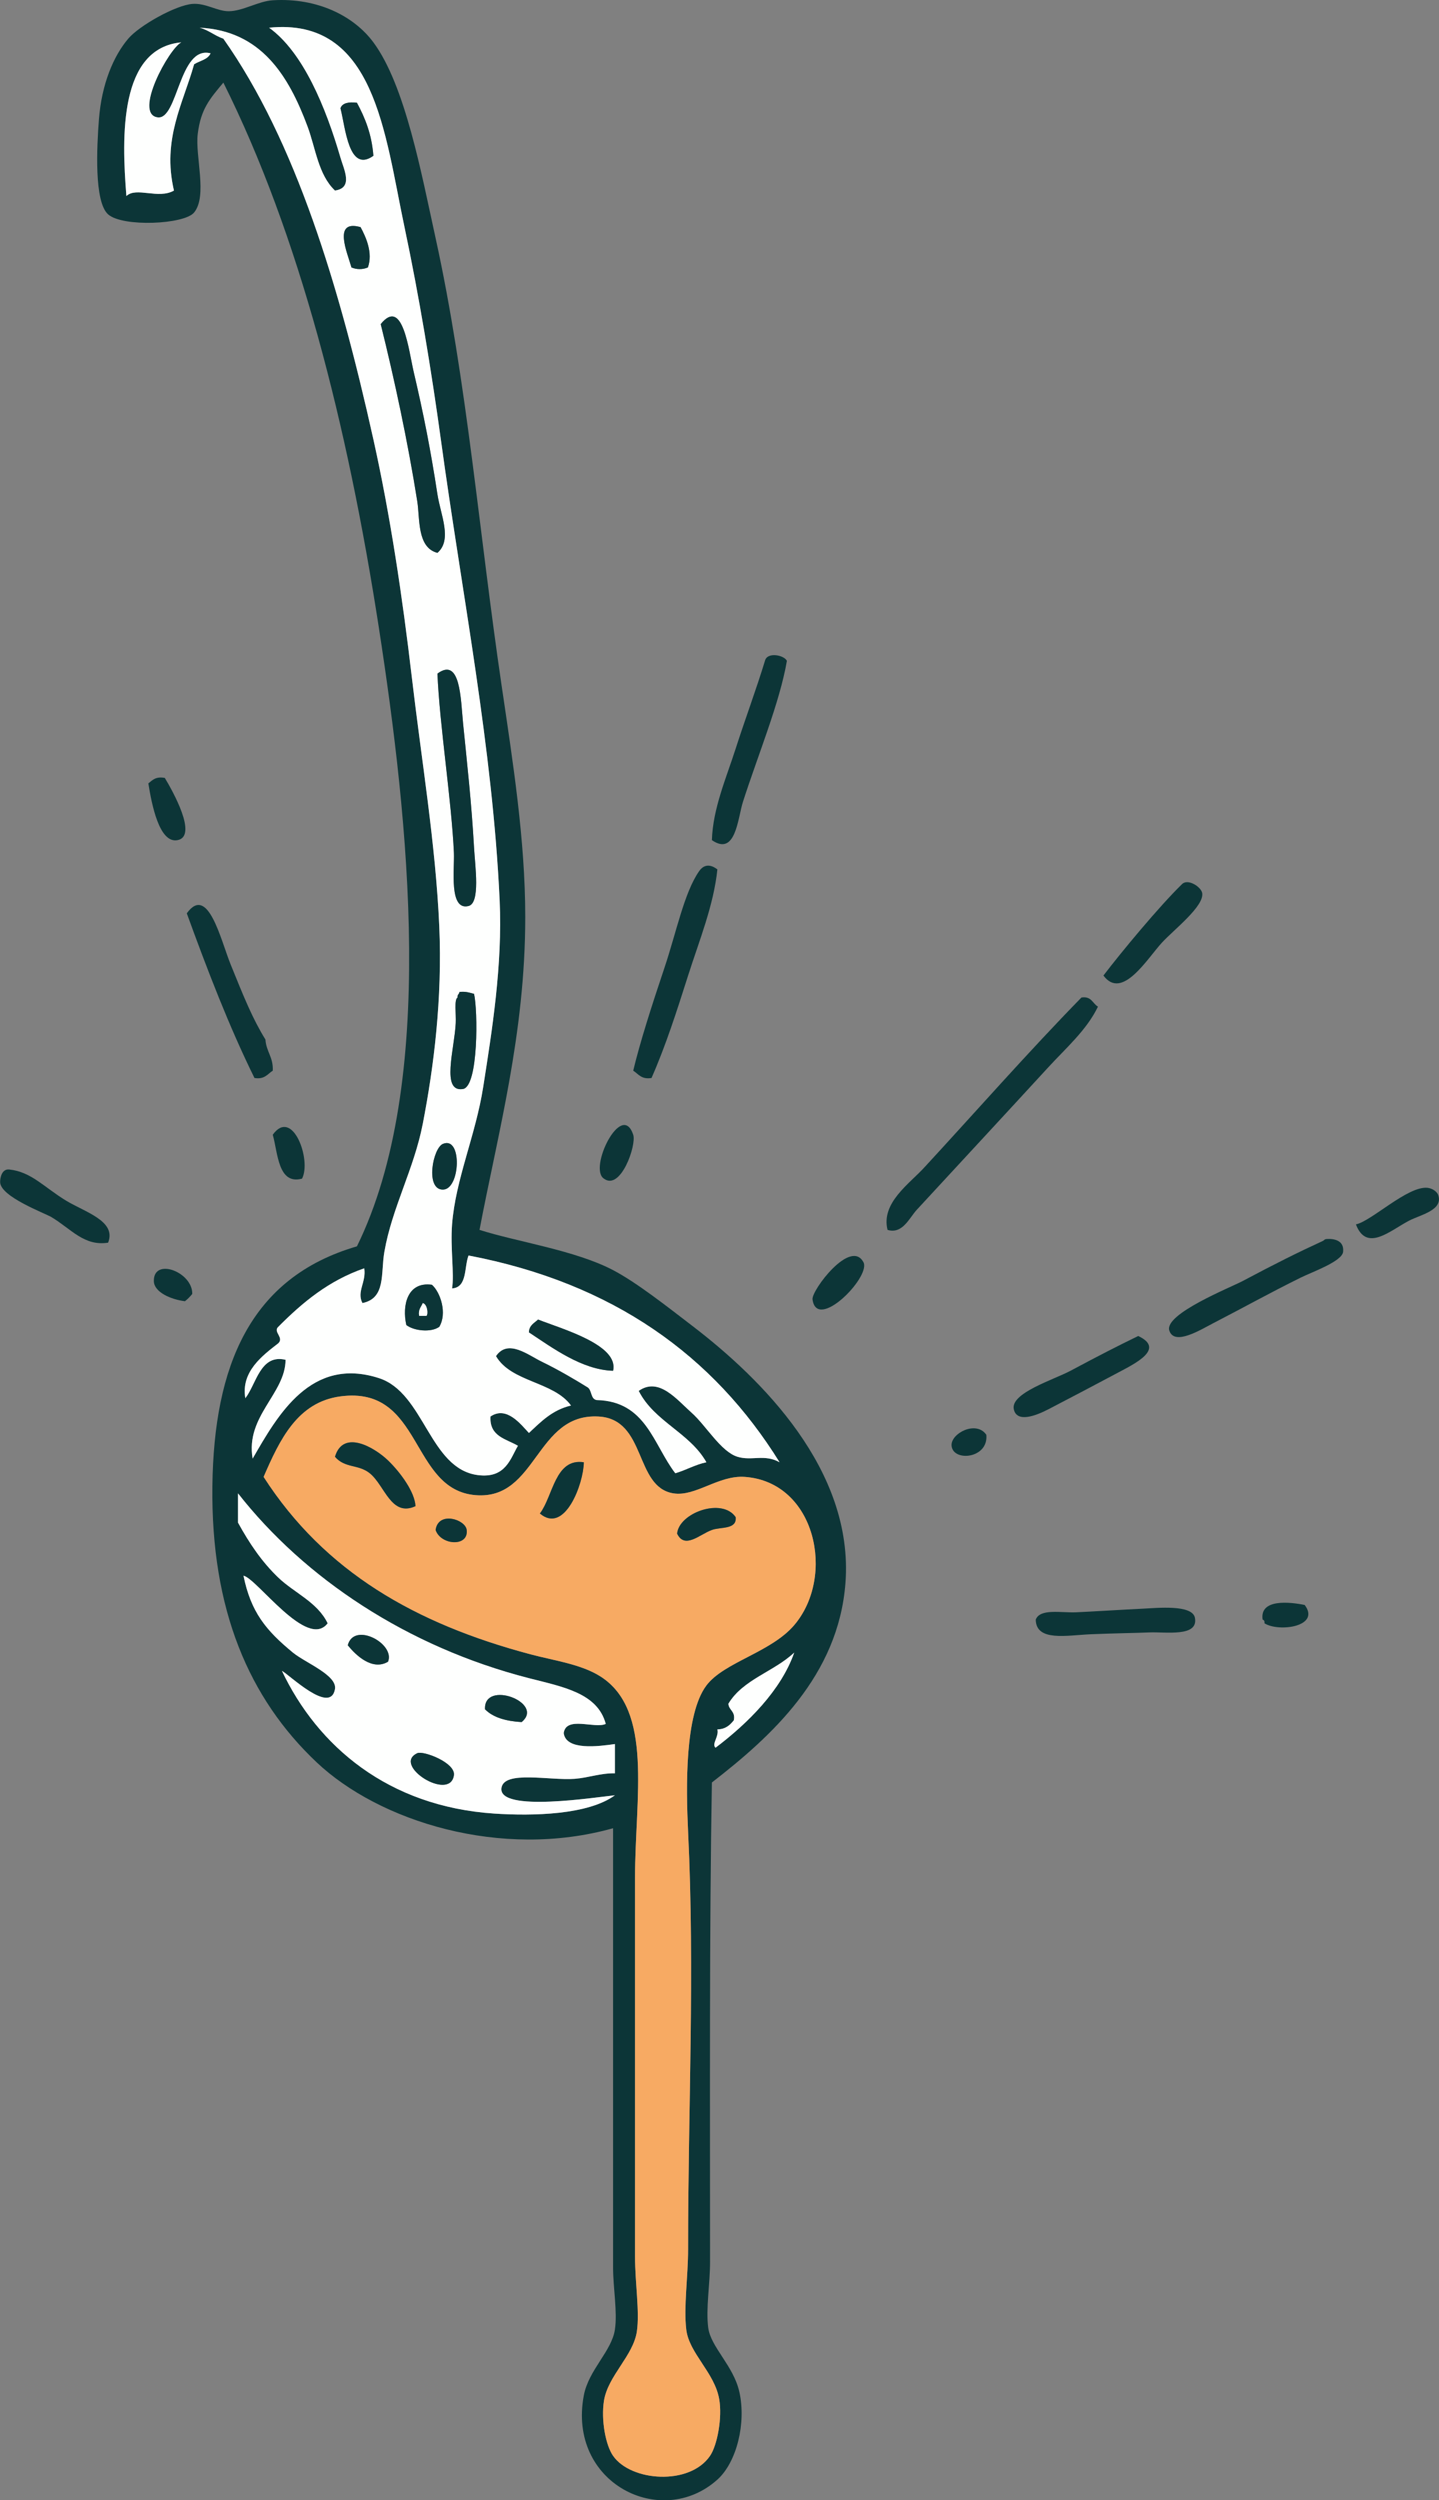 <?xml version="1.0" encoding="UTF-8"?><svg xmlns="http://www.w3.org/2000/svg" xmlns:xlink="http://www.w3.org/1999/xlink" height="3691.1" preserveAspectRatio="xMidYMid meet" version="1.0" viewBox="-0.2 0.0 2124.5 3691.1" width="2124.5" zoomAndPan="magnify"><rect x="-0.2" y="0.0" width="2124.5" height="3691.1" fill="#808080" stroke="none"/><defs><clipPath id="a"><path d="M 143 0 L 1249 0 L 1249 3691.129 L 143 3691.129 Z M 143 0"/></clipPath><clipPath id="b"><path d="M 2001 1753 L 2124.25 1753 L 2124.25 1828 L 2001 1828 Z M 2001 1753"/></clipPath></defs><g><g clip-path="url(#a)" id="change1_32"><path d="M 1088.629 2150.59 C 1064.152 2143.078 1042.191 2104.539 1021.109 2085.77 C 998.711 2065.84 972.512 2032.398 942.777 2053.34 C 965.75 2098.781 1018.012 2114.969 1042.691 2158.699 C 1025.621 2162.328 1012.852 2170.238 996.789 2174.91 C 964.309 2132.629 953.727 2068.512 880.633 2066.859 C 871.418 2065.27 873.977 2051.91 867.117 2047.941 C 849.496 2036.949 824.277 2022.07 799.59 2010.109 C 779.441 2000.359 749.723 1976.039 732.062 2002.02 C 754.574 2040.73 817.105 2039.418 842.82 2074.949 C 815.062 2081.418 798.375 2098.949 780.699 2115.469 C 768.566 2102.559 747.734 2075.02 723.953 2091.148 C 722.219 2120.82 746.887 2124.059 764.473 2134.379 C 753.445 2152.727 746.555 2183.137 705.043 2177.609 C 633.582 2168.059 626.359 2056.07 559.18 2034.449 C 459.117 2002.199 410.152 2088.391 372.805 2153.277 C 361.926 2090.707 421.176 2057.539 421.418 2007.418 C 384.031 1998.539 378.332 2043.129 362 2064.148 C 355.25 2024.969 387.297 2001.211 410.613 1983.098 C 419.684 1974.68 402.52 1966.25 410.613 1958.789 C 446.086 1923.129 484.738 1890.648 537.574 1872.371 C 540.855 1892.477 526.035 1906.777 534.887 1923.691 C 569.727 1916.52 561.707 1880.199 567.273 1848.051 C 578.594 1782.809 611.094 1725.699 623.996 1658.957 C 640.188 1575.449 653.055 1474.52 648.316 1367.23 C 643.008 1246.535 622.27 1123.641 607.812 999.84 C 593.805 880.094 575.867 760.215 551.066 648.711 C 500.98 423.191 436.367 208.316 329.574 57.113 C 316.797 52.766 308.062 44.41 294.453 40.879 C 384.492 45.227 425.473 110.488 453.844 186.758 C 465.828 219.047 469.734 258.086 494.348 281.32 C 521.684 277.383 507.711 250.75 502.457 232.68 C 480.41 156.887 446.895 76.75 397.102 40.879 C 553.305 25.141 567.551 196.402 597.012 335.328 C 618.543 437.027 636.734 546.898 651.023 651.406 C 681.625 875.273 727.254 1104.234 737.465 1329.391 C 741.801 1424.656 726.238 1521.566 713.152 1604.93 C 702.02 1676.047 672.355 1740.938 667.23 1807.527 C 664.555 1842.371 670.711 1880.848 667.23 1902.078 C 689.957 1900.48 684.832 1871.059 691.543 1853.449 C 905.52 1894.289 1053.129 2001.52 1150.762 2158.699 C 1128.34 2146.129 1109.871 2157.109 1088.629 2150.59 Z M 1172.371 2399.109 C 1137.91 2439.551 1068.629 2453.711 1042.691 2488.258 C 1010.801 2530.742 1012.52 2637.641 1015.699 2704.34 C 1025.699 2913.242 1015.672 3108.258 1015.699 3320.23 C 1015.699 3361.191 1008.961 3405.57 1012.988 3439.102 C 1017.219 3474.25 1054.711 3502.332 1061.609 3541.75 C 1066.379 3568.988 1058.82 3609.789 1048.109 3625.48 C 1017.922 3669.762 931.348 3663.422 904.93 3625.48 C 893.664 3609.289 887.141 3572.238 891.434 3544.441 C 897.168 3507.379 934.852 3477.762 940.062 3441.789 C 944.328 3412.352 937.379 3371.961 937.355 3331.051 C 937.32 3154.367 937.379 2949.32 937.355 2771.879 C 937.34 2653.121 964.66 2524.52 886.031 2474.73 C 857.59 2456.738 818.156 2451.559 783.387 2442.32 C 612.883 2397.039 479.062 2320.23 388.988 2180.297 C 412.66 2125.828 438.805 2069.879 502.457 2061.438 C 624.551 2045.289 604.457 2199.699 702.348 2207.309 C 792.898 2214.348 790.281 2086.117 883.344 2091.148 C 954.758 2095.02 935.938 2195.438 994.078 2204.617 C 1026.801 2209.758 1060.672 2177.5 1099.441 2180.297 C 1204.109 2187.859 1233.832 2326.918 1172.371 2399.109 Z M 1056.211 2580.098 C 1050.031 2574.609 1061.52 2563.941 1058.922 2553.078 C 1071.191 2552.762 1077.648 2546.609 1083.211 2539.578 C 1085.812 2526.18 1076.02 2525.168 1075.141 2515.25 C 1096.668 2479.188 1142.852 2467.738 1172.371 2439.629 C 1153.102 2495.098 1103.922 2544.059 1056.211 2580.098 Z M 907.637 2617.91 C 886.387 2617.449 869.258 2624.398 848.203 2626.031 C 811.703 2628.832 743.934 2613.141 740.16 2639.52 C 734.902 2676.281 881.461 2652.852 907.637 2650.32 C 868.266 2679.191 786.781 2681.18 729.371 2677.328 C 572.289 2666.801 468.664 2577.469 416.016 2466.641 C 426.711 2472.191 487.617 2531.91 494.348 2493.641 C 497.977 2473.051 450.672 2454.781 432.219 2439.629 C 392.09 2406.609 370.168 2379.551 359.27 2326.156 C 379.07 2330.129 453.363 2436.07 483.543 2396.422 C 468.609 2365.168 434.27 2351.598 410.613 2328.867 C 386.387 2305.629 368.305 2278.891 351.199 2247.828 C 351.199 2233.43 351.199 2219.02 351.199 2204.617 C 449.402 2329.891 600.828 2431.301 780.699 2477.438 C 831.32 2490.43 881.938 2499.379 894.129 2544.957 C 877.664 2552.488 835.762 2532.781 832.02 2558.48 C 835.336 2584.617 883.449 2578.168 907.637 2574.68 C 907.637 2589.102 907.637 2603.5 907.637 2617.91 Z M 286.363 94.91 C 270.305 152.52 238.836 205.281 256.625 281.32 C 233.492 294.59 200.973 275.387 186.406 289.406 C 179.184 199.938 176.211 71.199 267.449 62.504 C 249.031 71.836 196.715 167.961 232.332 173.262 C 262.676 177.789 263.961 66.762 310.656 78.719 C 306.582 88.16 294.512 89.566 286.363 94.91 Z M 1023.801 1958.789 C 982.926 1927.398 939.348 1893.121 904.93 1875.059 C 848.812 1845.598 762.887 1833.297 707.746 1815.637 C 734.684 1673.66 775.312 1526.637 775.277 1353.711 C 775.258 1239.738 756.934 1124.59 740.16 1010.664 C 706.918 784.691 689.039 561.754 642.914 351.543 C 621.844 255.438 597.879 125.684 551.066 62.504 C 522.48 23.895 468.848 -3.617 402.504 0.391 C 381.543 1.637 358.258 16.422 337.664 16.582 C 320.445 16.738 303.375 4.148 283.652 5.781 C 258.949 7.84 205.707 37.594 189.117 57.113 C 167.512 82.477 149.887 123.918 145.887 175.977 C 142.734 216.828 138.59 297.922 159.402 316.445 C 180.855 335.512 271.891 331.41 286.363 313.727 C 306.438 289.156 287.668 230.598 291.762 197.582 C 296.262 160.988 309.348 146.156 329.574 121.945 C 441.328 345.77 512.949 627.426 559.18 926.902 C 603.094 1211.5 645.051 1599.207 526.758 1839.957 C 369.172 1885.84 315.527 2016.289 313.371 2193.82 C 311.141 2376.527 367.402 2507.34 467.336 2601.711 C 559.551 2688.781 739.18 2745.5 904.93 2698.961 C 904.93 2907.16 904.93 3139.289 904.93 3347.258 C 904.93 3378.168 911.586 3412.922 907.637 3439.102 C 902.809 3471.23 868.855 3498.539 861.719 3536.34 C 837.363 3665.762 976.031 3734.961 1058.922 3660.602 C 1087.422 3635.031 1101.762 3577.191 1091.328 3530.941 C 1082.59 3492.27 1049.109 3465 1045.402 3436.391 C 1041.73 3408.07 1048.109 3371.812 1048.109 3339.172 C 1048.09 3103.988 1047.043 2847.211 1050.812 2631.43 C 1138.082 2563.789 1237.621 2474.141 1248 2336.98 C 1260.691 2169.457 1122.422 2034.578 1023.801 1958.789" fill="#0c3537"/></g><g id="change2_1"><path d="M 904.93 2023.633 C 859.152 2022.328 815.48 1989.828 780.695 1966.902 C 781.012 1956.43 788.645 1953.262 794.191 1948.012 C 829.105 1961.828 913.98 1985.371 904.93 2023.633 Z M 653.715 1756.191 C 627.352 1756.328 638.691 1694.969 653.715 1688.68 C 682.582 1676.609 679.598 1756.062 653.715 1756.191 Z M 648.316 1958.789 C 635.523 1967.75 610.395 1964.469 599.699 1956.102 C 593.141 1927.121 601.23 1891.59 637.508 1896.68 C 650.359 1908.152 660.168 1939.031 648.316 1958.789 Z M 645.621 994.426 C 679.816 969.191 679.93 1032.281 683.434 1067.387 C 689.773 1130.832 695.82 1183.664 699.652 1251.07 C 701.238 1279.25 709.207 1333.047 691.543 1337.5 C 662.27 1344.898 670.953 1282.332 669.938 1259.188 C 666.621 1183.215 648.629 1069.098 645.621 994.426 Z M 615.906 740.508 C 602.262 653.895 581.93 558.941 561.875 478.512 C 594.539 437.781 603.129 517.242 610.504 548.73 C 625.621 613.254 635.613 664.578 645.621 729.734 C 650.285 760.141 667.965 796.824 645.621 816.145 C 615.371 808.543 619.832 765.516 615.906 740.508 Z M 502.457 159.754 C 505.352 151.859 514.566 150.262 526.754 151.656 C 538.738 173.898 548.672 198.188 551.066 229.992 C 514.605 256.035 509.922 188.832 502.457 159.754 Z M 542.977 394.781 C 535.344 398.109 526.293 398.109 518.66 394.781 C 512.668 373.211 490.457 323.461 532.156 335.336 C 540.082 350.09 550.59 373.098 542.977 394.781 Z M 683.434 1607.621 C 650.543 1613.258 670.785 1548.41 672.629 1510.391 C 673.293 1496.609 670.086 1475.809 675.32 1472.57 C 674.582 1468.199 677.887 1467.918 678.047 1464.461 C 687.305 1463.281 693.164 1465.539 699.652 1467.172 C 705.332 1490.5 706.402 1603.711 683.434 1607.621 Z M 691.543 1853.449 C 684.832 1871.062 689.957 1900.48 667.23 1902.082 C 670.715 1880.852 664.555 1842.371 667.23 1807.531 C 672.352 1740.941 702.02 1676.051 713.148 1604.93 C 726.238 1521.57 741.801 1424.652 737.465 1329.402 C 727.254 1104.25 681.625 875.273 651.023 651.398 C 636.738 546.887 618.543 437.02 597.008 335.336 C 567.551 196.414 553.301 25.145 397.102 40.891 C 446.895 76.738 480.41 156.895 502.457 232.691 C 507.711 250.75 521.684 277.379 494.344 281.316 C 469.734 258.082 465.824 219.039 453.844 186.766 C 425.473 110.5 384.492 45.23 294.453 40.891 C 308.062 44.398 316.797 52.785 329.57 57.105 C 436.367 208.309 500.984 423.188 551.066 648.699 C 575.867 760.211 593.801 880.086 607.812 999.848 C 622.27 1123.637 643.008 1246.527 648.316 1367.234 C 653.051 1474.52 640.184 1575.449 623.996 1658.961 C 611.094 1725.703 578.594 1782.809 567.273 1848.051 C 561.707 1880.203 569.727 1916.52 534.887 1923.688 C 526.035 1906.781 540.855 1892.48 537.574 1872.371 C 484.738 1890.652 446.082 1923.133 410.613 1958.789 C 402.52 1966.25 419.684 1974.68 410.613 1983.102 C 387.293 2001.211 355.25 2024.969 362 2064.152 C 378.332 2043.129 384.031 1998.539 421.418 2007.422 C 421.176 2057.539 361.926 2090.711 372.805 2153.281 C 410.152 2088.391 459.117 2002.199 559.184 2034.453 C 626.359 2056.07 633.582 2168.059 705.039 2177.613 C 746.555 2183.141 753.449 2152.73 764.473 2134.379 C 746.883 2124.062 722.219 2120.82 723.953 2091.152 C 747.734 2075.02 768.562 2102.559 780.695 2115.469 C 798.375 2098.949 815.062 2081.422 842.82 2074.949 C 817.102 2039.418 754.57 2040.73 732.062 2002.02 C 749.727 1976.039 779.441 2000.359 799.59 2010.109 C 824.273 2022.07 849.492 2036.949 867.117 2047.938 C 873.977 2051.91 871.414 2065.27 880.633 2066.859 C 953.727 2068.508 964.309 2132.629 996.789 2174.91 C 1012.852 2170.242 1025.621 2162.332 1042.688 2158.703 C 1018.012 2114.969 965.746 2098.781 942.773 2053.34 C 972.512 2032.402 998.707 2065.84 1021.109 2085.77 C 1042.191 2104.539 1064.148 2143.082 1088.629 2150.59 C 1109.867 2157.109 1128.34 2146.129 1150.758 2158.703 C 1053.129 2001.52 905.516 1894.289 691.543 1853.449" fill="#fefffe"/></g><g id="change2_2"><path d="M 232.332 173.273 C 196.715 167.973 249.031 71.848 267.449 62.523 C 176.211 71.203 179.184 199.941 186.406 289.41 C 200.973 275.387 233.488 294.598 256.625 281.328 C 238.836 205.305 270.305 152.523 286.363 94.934 C 294.508 89.59 306.582 88.168 310.656 78.727 C 263.961 66.773 262.672 177.793 232.332 173.273" fill="#fefffe"/></g><g id="change1_1"><path d="M 502.457 159.758 C 509.922 188.824 514.605 256.055 551.066 229.988 C 548.672 198.207 538.738 173.898 526.754 151.656 C 514.566 150.266 505.348 151.852 502.457 159.758" fill="#0c3537"/></g><g id="change1_2"><path d="M 518.66 394.789 C 526.293 398.113 535.344 398.113 542.977 394.789 C 550.59 373.117 540.082 350.078 532.152 335.348 C 490.457 323.469 512.668 373.219 518.66 394.789" fill="#0c3537"/></g><g id="change1_3"><path d="M 645.621 729.738 C 635.609 664.594 625.621 613.258 610.504 548.73 C 603.129 517.254 594.539 437.797 561.875 478.512 C 581.93 558.949 602.262 653.895 615.906 740.516 C 619.832 765.504 615.367 808.535 645.621 816.16 C 667.965 796.82 650.285 760.156 645.621 729.738" fill="#0c3537"/></g><g id="change1_4"><path d="M 1096.73 1183.539 C 1119.129 1113.824 1151.02 1037.043 1161.562 975.547 C 1157.25 966.906 1132.289 962.102 1129.16 975.547 C 1115.922 1018.859 1099.922 1061.52 1085.922 1105.184 C 1072 1148.664 1052.281 1193.484 1050.812 1240.262 C 1086.18 1264.773 1088.992 1207.633 1096.73 1183.539" fill="#0c3537"/></g><g id="change1_5"><path d="M 691.543 1337.508 C 709.207 1333.047 701.242 1279.262 699.656 1251.07 C 695.824 1183.66 689.773 1130.84 683.434 1067.367 C 679.93 1032.281 679.82 969.191 645.625 994.426 C 648.629 1069.086 666.621 1183.207 669.938 1259.172 C 670.953 1282.316 662.27 1344.887 691.543 1337.508" fill="#0c3537"/></g><g id="change1_6"><path d="M 262.047 1240.277 C 292.332 1234.156 254.285 1167.012 243.133 1148.43 C 229.785 1145.887 224.805 1151.711 218.816 1156.52 C 223.645 1186.469 234.727 1245.789 262.047 1240.277" fill="#0c3537"/></g><g id="change1_7"><path d="M 961.676 1591.418 C 982.582 1544.047 999.133 1492.258 1015.703 1440.156 C 1032.133 1388.469 1053.402 1336.809 1058.922 1283.477 C 1045.074 1272.945 1036.555 1279.473 1031.895 1286.176 C 1009.824 1318.027 998.527 1375.902 980.57 1429.355 C 962.539 1483.102 944.879 1537.859 934.668 1580.602 C 942.375 1585.512 946.648 1593.852 961.676 1591.418" fill="#0c3537"/></g><g id="change1_8"><path d="M 1715.305 1391.527 C 1732.918 1372.402 1777.621 1337.996 1774.742 1318.605 C 1773.375 1309.453 1753.734 1296.645 1745.023 1305.105 C 1711.543 1337.629 1654.457 1406.512 1628.883 1440.164 C 1656.398 1477.258 1693.285 1415.516 1715.305 1391.527" fill="#0c3537"/></g><g id="change1_9"><path d="M 340.375 1423.938 C 325.648 1387.559 306.918 1304.859 275.559 1348.324 C 306.066 1432.121 337.742 1514.82 375.492 1591.418 C 390.52 1593.848 394.797 1585.516 402.504 1580.613 C 403.5 1560.719 392.805 1552.504 391.699 1534.688 C 372.711 1503.871 360.156 1472.836 340.375 1423.938" fill="#0c3537"/></g><g id="change1_10"><path d="M 678.047 1464.453 C 677.887 1467.91 674.582 1468.199 675.32 1472.574 C 670.086 1475.812 673.293 1496.613 672.629 1510.391 C 670.785 1548.414 650.543 1613.254 683.434 1607.625 C 706.402 1603.703 705.332 1490.504 699.656 1467.176 C 693.168 1465.535 687.305 1463.277 678.047 1464.453" fill="#0c3537"/></g><g id="change1_11"><path d="M 1620.785 1486.074 C 1612.785 1481.441 1611.301 1470.336 1596.465 1472.57 C 1518.98 1551.758 1439.195 1642.48 1364.168 1723.781 C 1341.363 1748.48 1300.402 1776.109 1310.133 1815.637 C 1332.344 1822.367 1342.191 1798.02 1353.363 1785.922 C 1419.031 1714.773 1483.625 1645.152 1547.852 1575.203 C 1573.465 1547.316 1604.285 1520.516 1620.785 1486.074" fill="#0c3537"/></g><g id="change1_12"><path d="M 445.73 1740 C 460.074 1712.48 431.574 1634.559 402.504 1675.172 C 410.117 1702.273 410.262 1749.562 445.73 1740" fill="#0c3537"/></g><g id="change1_13"><path d="M 891.434 1740.004 C 916.156 1758.266 939.789 1690.543 934.664 1675.176 C 917.594 1624.027 868.078 1725.09 891.434 1740.004" fill="#0c3537"/></g><g id="change1_14"><path d="M 653.715 1688.688 C 638.688 1694.977 627.352 1756.328 653.715 1756.191 C 679.598 1756.07 682.582 1676.613 653.715 1688.688" fill="#0c3537"/></g><g id="change1_15"><path d="M 97.254 1772.414 C 64.387 1752.367 46.32 1730.117 13.523 1726.488 C 2.5 1725.27 -0.211 1738.871 0.012 1745.398 C 0.785 1766.902 66.211 1791.082 75.648 1796.727 C 104.941 1814.238 123.895 1840.086 159.402 1834.535 C 172.195 1802.527 125.145 1789.406 97.254 1772.414" fill="#0c3537"/></g><g clip-path="url(#b)" id="change1_33"><path d="M 2123.223 1764.324 C 2121.777 1759.855 2115.078 1754.227 2107.023 1753.496 C 2077.82 1750.914 2024.609 1802.703 2001.66 1807.523 C 2017.324 1848.965 2052.043 1816.766 2079.996 1802.105 C 2096.887 1793.281 2130.547 1786.832 2123.223 1764.324" fill="#0c3537"/></g><g id="change1_16"><path d="M 1958.43 1829.145 C 1955.02 1829.398 1954.863 1831.004 1953.023 1831.859 C 1915.352 1849.234 1884.512 1864.551 1834.18 1891.285 C 1816.402 1900.723 1718.426 1939.707 1726.109 1964.195 C 1733.438 1987.484 1772.801 1962.77 1790.969 1953.418 C 1840.523 1927.801 1872.227 1909.793 1920.613 1885.867 C 1937.012 1877.773 1981.199 1862.211 1982.742 1848.051 C 1984.605 1830.895 1968.875 1828.387 1958.43 1829.145" fill="#0c3537"/></g><g id="change1_17"><path d="M 1199.383 1918.273 C 1205.766 1965.742 1283.801 1887.023 1275.004 1864.258 C 1256.574 1826.637 1197.574 1905.039 1199.383 1918.273" fill="#0c3537"/></g><g id="change1_18"><path d="M 226.93 1891.277 C 227.242 1907.613 252 1918.379 272.848 1920.98 C 276.867 1917.805 280.461 1914.199 283.656 1910.172 C 284.172 1877.652 226.246 1855.914 226.93 1891.277" fill="#0c3537"/></g><g id="change1_19"><path d="M 629.418 1942.598 C 625.805 1942.598 622.211 1942.598 618.613 1942.598 C 617.031 1932.895 621.746 1929.539 623.996 1923.699 C 630.633 1925.508 632.273 1939.41 629.418 1942.598 Z M 637.508 1896.684 C 601.23 1891.594 593.141 1927.121 599.699 1956.102 C 610.391 1964.469 635.52 1967.75 648.312 1958.793 C 660.168 1939.031 650.359 1908.152 637.508 1896.684" fill="#0c3537"/></g><g id="change2_3"><path d="M 624 1923.688 C 621.75 1929.543 617.031 1932.883 618.617 1942.598 C 622.211 1942.598 625.805 1942.598 629.418 1942.598 C 632.273 1939.398 630.637 1925.5 624 1923.688" fill="#fefffe"/></g><g id="change1_20"><path d="M 794.191 1948.008 C 788.645 1953.258 781.012 1956.426 780.699 1966.895 C 815.48 1989.832 859.156 2022.332 904.93 2023.625 C 913.98 1985.371 829.105 1961.824 794.191 1948.008" fill="#0c3537"/></g><g id="change1_21"><path d="M 1650.488 2026.34 C 1675.453 2013.027 1720.676 1991.25 1680.203 1972.301 C 1647.512 1988.273 1625.891 1999.312 1580.258 2023.637 C 1555.113 2037.031 1491.477 2056.488 1496.523 2080.355 C 1500.875 2100.898 1529.188 2090.066 1547.848 2080.355 C 1587.488 2059.707 1611.516 2047.094 1650.488 2026.34" fill="#0c3537"/></g><g id="change3_1"><path d="M 1050.816 2258.629 C 1032.965 2265.062 1010.73 2287.578 999.484 2264.051 C 1002.172 2233.379 1065.879 2210.305 1085.922 2239.738 C 1087.883 2258.297 1064.113 2253.855 1050.816 2258.629 Z M 796.883 2234.328 C 816.422 2208.73 819.133 2152.258 861.719 2158.699 C 861.496 2190.039 833.641 2265.656 796.883 2234.328 Z M 642.914 2258.629 C 646.934 2230.336 686.973 2242.98 688.836 2258.629 C 691.879 2284.125 650.434 2281.328 642.914 2258.629 Z M 545.688 2174.902 C 528.746 2161.293 509.148 2167.855 494.348 2150.59 C 506.605 2109.051 553.594 2137.566 572.676 2155.98 C 591.316 2173.953 612.312 2202.996 613.215 2223.512 C 577.102 2240 567.996 2192.836 545.688 2174.902 Z M 994.082 2204.621 C 935.938 2195.434 954.758 2095.016 883.344 2091.148 C 790.285 2086.121 792.902 2214.344 702.352 2207.305 C 604.457 2199.691 624.555 2045.285 502.457 2061.434 C 438.805 2069.875 412.66 2125.832 388.988 2180.297 C 479.062 2320.223 612.887 2397.031 783.391 2442.32 C 818.156 2451.559 857.59 2456.738 886.035 2474.73 C 964.664 2524.52 937.34 2653.117 937.355 2771.879 C 937.379 2949.32 937.32 3154.367 937.355 3331.051 C 937.379 3371.961 944.328 3412.348 940.066 3441.789 C 934.852 3477.762 897.168 3507.379 891.438 3544.441 C 887.141 3572.238 893.664 3609.289 904.93 3625.48 C 931.348 3663.422 1017.918 3669.762 1048.109 3625.48 C 1058.824 3609.789 1066.387 3568.988 1061.609 3541.75 C 1054.715 3502.328 1017.223 3474.25 1012.992 3439.102 C 1008.961 3405.57 1015.699 3361.191 1015.699 3320.23 C 1015.668 3108.258 1025.703 2913.238 1015.699 2704.336 C 1012.527 2637.637 1010.801 2530.738 1042.688 2488.262 C 1068.637 2453.707 1137.914 2439.551 1172.375 2399.113 C 1233.836 2326.918 1204.109 2187.859 1099.445 2180.297 C 1060.672 2177.5 1026.805 2209.758 994.082 2204.621" fill="#f7aa63"/></g><g id="change1_22"><path d="M 1404.68 2134.379 C 1406.891 2158.441 1459.43 2153.391 1456 2118.18 C 1441.148 2096.309 1403 2116.109 1404.68 2134.379" fill="#0c3537"/></g><g id="change1_23"><path d="M 572.676 2155.988 C 553.594 2137.57 506.605 2109.051 494.348 2150.59 C 509.148 2167.859 528.742 2161.301 545.688 2174.91 C 567.992 2192.84 577.098 2240 613.215 2223.52 C 612.312 2203 591.312 2173.961 572.676 2155.988" fill="#0c3537"/></g><g id="change1_24"><path d="M 796.879 2234.328 C 833.641 2265.66 861.496 2190.039 861.719 2158.699 C 819.133 2152.262 816.422 2208.73 796.879 2234.328" fill="#0c3537"/></g><g id="change2_4"><path d="M 769.875 2542.281 C 746.922 2540.91 727.914 2535.621 715.844 2523.379 C 713.648 2479.172 804.863 2513.629 769.875 2542.281 Z M 669.938 2620.602 C 664.555 2660.539 577.781 2605.879 615.906 2588.199 C 624.715 2584.102 672.426 2602.172 669.938 2620.602 Z M 572.676 2453.141 C 549.484 2466.91 525.039 2443.59 513.262 2428.828 C 522.422 2393.578 583.625 2426.52 572.676 2453.141 Z M 832.02 2558.48 C 835.762 2532.781 877.664 2552.488 894.129 2544.961 C 881.938 2499.379 831.32 2490.43 780.695 2477.441 C 600.828 2431.301 449.402 2329.891 351.199 2204.621 C 351.199 2219.02 351.199 2233.43 351.199 2247.828 C 368.305 2278.891 386.391 2305.629 410.613 2328.871 C 434.266 2351.602 468.609 2365.172 483.543 2396.422 C 453.363 2436.07 379.07 2330.129 359.273 2326.16 C 370.168 2379.551 392.09 2406.609 432.219 2439.629 C 450.672 2454.781 497.977 2473.051 494.348 2493.641 C 487.617 2531.91 426.707 2472.191 416.016 2466.641 C 468.664 2577.469 572.289 2666.801 729.371 2677.328 C 786.777 2681.18 868.266 2679.191 907.637 2650.32 C 881.461 2652.852 734.902 2676.281 740.16 2639.52 C 743.934 2613.141 811.703 2628.828 848.203 2626.031 C 869.258 2624.398 886.383 2617.449 907.637 2617.91 C 907.637 2603.5 907.637 2589.102 907.637 2574.68 C 883.449 2578.172 835.336 2584.621 832.02 2558.48" fill="#fefffe"/></g><g id="change1_25"><path d="M 999.48 2264.059 C 1010.73 2287.578 1032.961 2265.07 1050.809 2258.629 C 1064.109 2253.859 1087.879 2258.301 1085.922 2239.738 C 1065.879 2210.309 1002.172 2233.379 999.48 2264.059" fill="#0c3537"/></g><g id="change1_26"><path d="M 642.91 2258.629 C 650.434 2281.328 691.879 2284.129 688.832 2258.629 C 686.973 2242.98 646.934 2230.34 642.91 2258.629" fill="#0c3537"/></g><g id="change1_27"><path d="M 1863.902 2391.016 C 1865.996 2391.59 1867.039 2393.262 1866.594 2396.422 C 1888.008 2409.977 1949.953 2401.148 1926.027 2369.387 C 1903.98 2364.863 1859.25 2359.945 1863.902 2391.016" fill="#0c3537"/></g><g id="change1_28"><path d="M 1688.312 2374.781 C 1659.457 2376.16 1608.469 2379.309 1588.375 2380.207 C 1566.492 2381.141 1535.227 2374.238 1528.934 2391.012 C 1529.453 2423.828 1574.98 2414.145 1609.98 2412.613 C 1642.273 2411.191 1676.828 2410.777 1696.422 2409.91 C 1720.836 2408.836 1769.445 2417.16 1763.953 2388.297 C 1760.145 2368.301 1707.199 2373.902 1688.312 2374.781" fill="#0c3537"/></g><g id="change1_29"><path d="M 513.262 2428.828 C 525.039 2443.59 549.484 2466.91 572.676 2453.141 C 583.625 2426.52 522.422 2393.578 513.262 2428.828" fill="#0c3537"/></g><g id="change2_5"><path d="M 1075.141 2515.25 C 1076.02 2525.172 1085.809 2526.18 1083.211 2539.578 C 1077.648 2546.609 1071.191 2552.762 1058.922 2553.078 C 1061.52 2563.941 1050.031 2574.609 1056.211 2580.102 C 1103.922 2544.059 1153.102 2495.102 1172.371 2439.629 C 1142.852 2467.738 1096.672 2479.191 1075.141 2515.25" fill="#fefffe"/></g><g id="change1_30"><path d="M 715.844 2523.379 C 727.914 2535.621 746.922 2540.91 769.875 2542.281 C 804.863 2513.629 713.648 2479.172 715.844 2523.379" fill="#0c3537"/></g><g id="change1_31"><path d="M 615.906 2588.199 C 577.781 2605.879 664.555 2660.539 669.938 2620.602 C 672.426 2602.172 624.715 2584.102 615.906 2588.199" fill="#0c3537"/></g></g></svg>